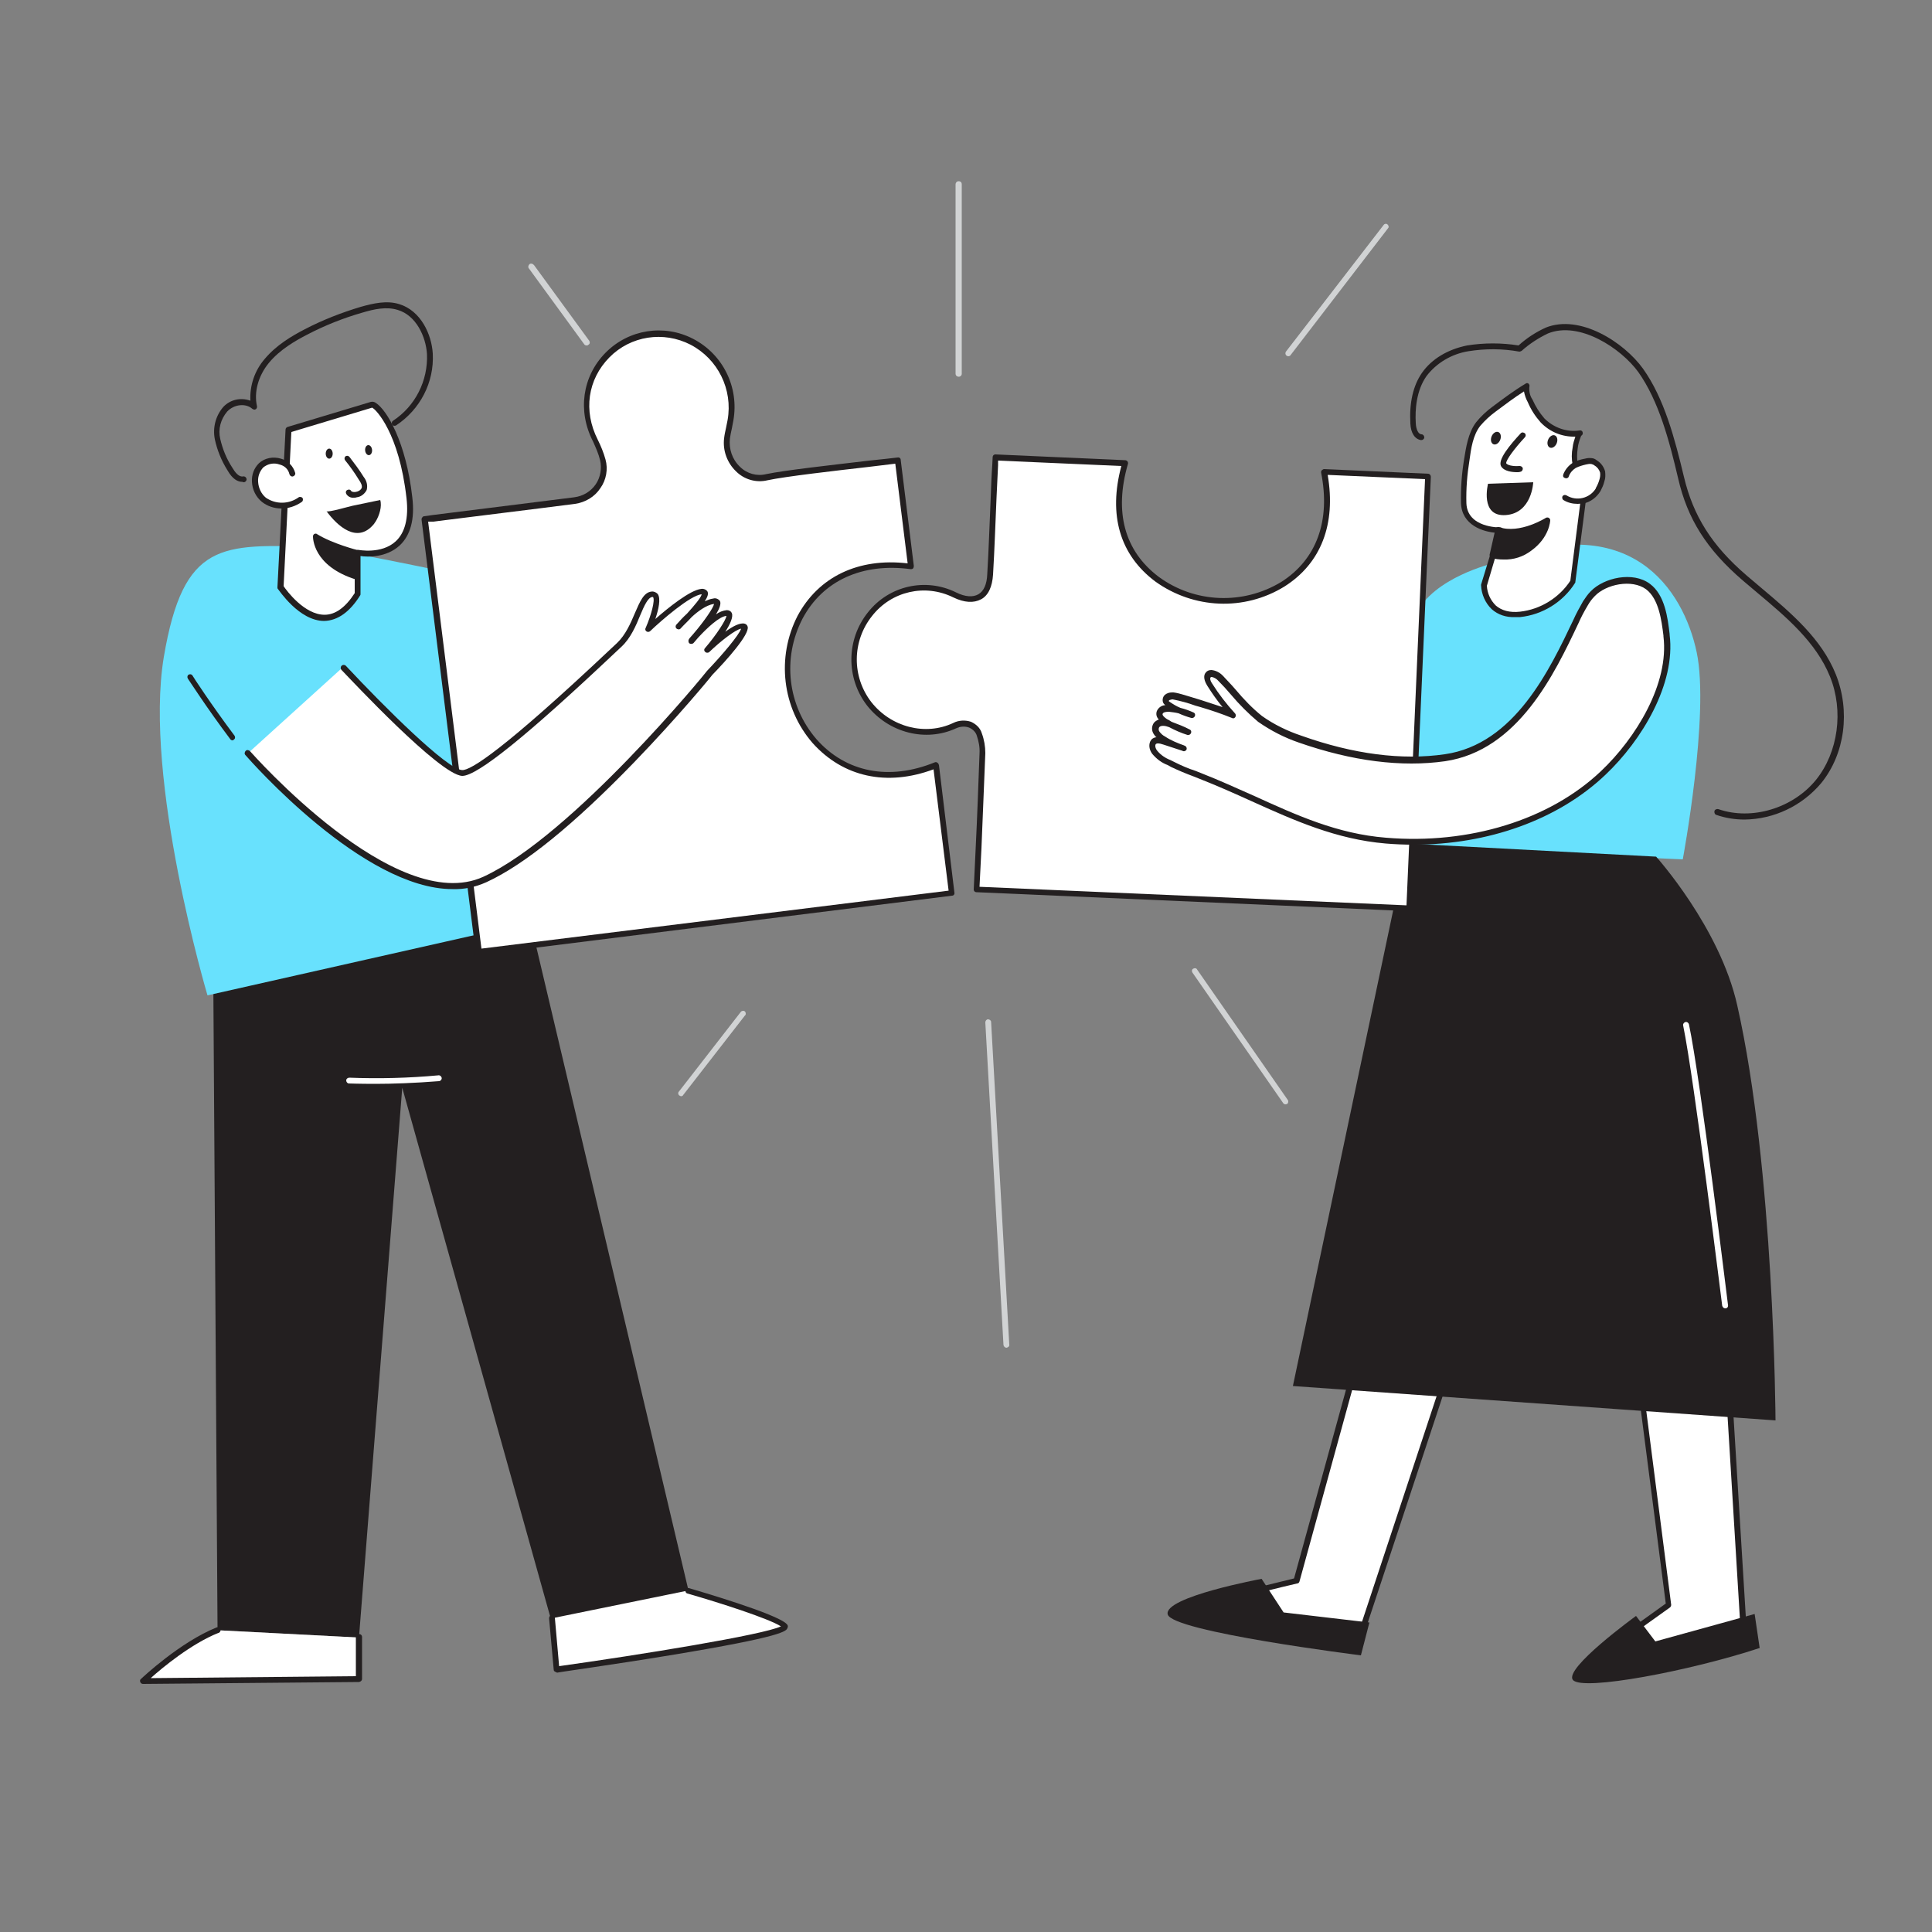 <svg class="show_show__wrapper__graphic__5Waiy" xml:space="preserve" viewBox="0 0 500 500" y="0px" x="0px" xmlns:xlink="http://www.w3.org/1999/xlink" xmlns="http://www.w3.org/2000/svg" id="Layer_1" version="1.1" transform="scale(1)"><rect x="0" y="0" width="500" height="500" fill="#808080" stroke="none"/><title>React</title><style type="text/css">
	.st0{fill:#D1D3D4;}
	.st1{fill:#231F20;}
	.st2{fill:#FFFFFF;}
	.st3{fill:#68E1FD;}
</style><g id="lines"><path d="M332.7,285.8c-0.2,0-0.5-0.1-0.6-0.3l-23.5-33.8c-0.2-0.3-0.2-0.8,0.2-1c0.3-0.2,0.8-0.2,1,0.2l23.5,33.8
		c0.2,0.3,0.1,0.8-0.2,1C333,285.7,332.9,285.8,332.7,285.8z" class="st0"></path><path d="M333.4,92.2c-0.2,0-0.3-0.1-0.5-0.2c-0.3-0.3-0.3-0.7-0.1-1l25.3-32.8c0.2-0.3,0.7-0.4,1-0.1c0,0,0,0,0,0
		c0.3,0.3,0.4,0.7,0.1,1L334,91.9C333.9,92.1,333.6,92.2,333.4,92.2z" class="st0"></path><path d="M176.3,283.7c-0.2,0-0.3-0.1-0.5-0.2c-0.3-0.2-0.4-0.7-0.1-1l16-20.6c0.2-0.3,0.7-0.4,1-0.2s0.4,0.7,0.2,1
		c0,0,0,0.1-0.1,0.1l-16,20.6C176.7,283.6,176.5,283.7,176.3,283.7z" class="st0"></path><path d="M260.5,348.8c-0.4,0-0.7-0.3-0.8-0.7l-4.7-83.5c0-0.4,0.3-0.8,0.7-0.8c0.4,0,0.8,0.3,0.8,0.7l4.7,83.5
		C261.3,348.4,260.9,348.7,260.5,348.8C260.5,348.7,260.5,348.8,260.5,348.8L260.5,348.8z" class="st0"></path><path d="M248.1,97.5c-0.4,0-0.8-0.3-0.8-0.8V47.7c0-0.4,0.3-0.8,0.8-0.8s0.8,0.3,0.8,0.8v49.1
		C248.9,97.1,248.6,97.5,248.1,97.5z" class="st0"></path><path d="M151.8,89.4c-0.2,0-0.5-0.1-0.6-0.3l-14.3-19.6c-0.3-0.3-0.2-0.8,0.1-1.1c0.3-0.3,0.8-0.2,1.1,0.1
		c0,0,0,0.1,0.1,0.1l14.3,19.6c0.2,0.3,0.2,0.8-0.2,1c0,0,0,0,0,0C152.1,89.4,152,89.4,151.8,89.4z" class="st0"></path></g><g id="Character_man_and_puzzle"><polygon points="137.6,240 178.2,411.7 142.9,420.2 104.1,281.5 92.9,423.8 56.3,421.9 55,223.1" class="st1"></polygon><path d="M126.6,151.7c-0.2,0.9,71.3,11.3,71.3,11.3l-5.2,22.8c0,0-46.9-5.2-71.8-9.1L126.6,151.7z" class="st2"></path><path d="M192.7,186.4L192.7,186.4c-0.6,0-47.3-5.2-71.9-9.1c-0.2,0-0.4-0.2-0.5-0.3c-0.1-0.2-0.2-0.4-0.1-0.6l5.6-24.9
		l0,0c0.1-0.4,0.5-0.6,0.9-0.6c0.1,0,0.2,0.1,0.3,0.2c2.8,1,43.8,7.2,70.9,11.1c0.2,0,0.4,0.1,0.5,0.3c0.1,0.2,0.2,0.4,0.1,0.6
		l-5.2,22.8C193.3,186.2,193,186.4,192.7,186.4z M121.8,175.9c23.1,3.7,64.5,8.3,70.3,9l4.9-21.4c-53.4-7.7-66.5-10.1-69.8-11
		L121.8,175.9z M127.3,151.7c0,0.1,0,0.1,0,0.2l0,0C127.3,151.8,127.3,151.7,127.3,151.7L127.3,151.7z" class="st1"></path><path d="M85.5,142.5c0.3-0.9,43.6,8.4,43.6,8.4l-1.6,32.5l-29.7-10.6C97.9,172.8,83.6,148.5,85.5,142.5z" class="st3"></path><path d="M114.1,162c-0.6-1.8-8.9-19.9-32.8-20.5s-33.8-1.6-38.9,28.5c-5.3,31.8,11.3,87.6,11.3,87.6L145,237
		C145,237,120.4,179.1,114.1,162z" class="st3"></path><path d="M232.4,119.1l3.4,27.5c-13-1.7-23.4,3-28.7,13.1c-5.5,10.4-4,23.1,3.8,32c7.9,8.8,19.2,11.1,31.4,6.2l4.1,33.1
		l-122.4,15.3l-14-112c1.9-0.2,29.1-3.6,38.8-4.8c4.7-0.5,8.1-4.7,7.5-9.4c0-0.4-0.1-0.8-0.2-1.1c-0.5-1.7-1.1-3.3-1.9-4.9
		c-3.9-7.6-2.8-16.2,3.1-22.1c5.7-5.8,14.6-7.2,21.8-3.5c7.4,3.8,11.5,12,10,20.3c-0.3,1.6-0.6,3.1-0.9,4.7
		c-0.8,5.3,3.9,11.4,10.3,10C204.7,122.2,225.7,120,232.4,119.1z" class="st2"></path><path d="M123.9,247.1c-0.2,0-0.3-0.1-0.5-0.1c-0.2-0.1-0.3-0.3-0.3-0.5l-14-112c0-0.2,0-0.4,0.2-0.6
		c0.1-0.2,0.3-0.3,0.5-0.3l2.1-0.3l36.7-4.6c2.3-0.3,4.3-1.5,5.6-3.4c1.2-1.8,1.6-4.1,1.1-6.2c-0.4-1.7-1.1-3.2-1.8-4.8
		c-4.1-7.9-2.8-16.9,3.2-23c6-6.1,15.2-7.5,22.7-3.6c7.7,4,11.9,12.5,10.4,21.1c-0.1,0.7-0.3,1.4-0.4,2.1c-0.2,0.9-0.4,1.8-0.5,2.6
		c-0.3,2.7,0.6,5.4,2.6,7.3c1.8,1.8,4.4,2.5,6.8,1.9c4.7-1,17.4-2.4,26.7-3.5c3-0.3,5.6-0.6,7.3-0.8c0.4-0.1,0.8,0.2,0.8,0.6
		c0,0,0,0,0,0l3.4,27.5c0,0.2-0.1,0.5-0.2,0.6c-0.2,0.2-0.4,0.2-0.6,0.2c-12.6-1.7-22.8,3-28,12.8c-5.3,10.2-3.9,22.5,3.6,31.2
		c7.6,8.6,18.8,10.8,30.6,6c0.2-0.1,0.5-0.1,0.7,0.1c0.2,0.1,0.3,0.3,0.4,0.6L247,231c0.1,0.4-0.2,0.8-0.6,0.8c0,0,0,0,0,0
		L123.9,247.1L123.9,247.1z M110.8,135l13.8,110.5l120.9-15l-3.9-31.4c-12.1,4.5-23.4,2-31.3-6.8c-7.9-9.1-9.4-22.2-3.9-32.9
		c5.4-10.1,15.7-15.1,28.5-13.6l-3.2-25.8l-6.6,0.8c-8.7,1-21.9,2.5-26.5,3.5c-2.9,0.7-6-0.2-8.1-2.3c-2.3-2.2-3.5-5.4-3.1-8.6
		c0.1-0.9,0.3-1.8,0.5-2.7c0.1-0.7,0.3-1.3,0.4-2c1.4-7.9-2.5-15.8-9.6-19.5c-7-3.6-15.5-2.3-21,3.3c-5.6,5.7-6.8,13.8-3,21.3
		c0.8,1.6,1.5,3.3,2,5.1c0.7,2.5,0.2,5.3-1.3,7.4c-1.5,2.3-3.9,3.7-6.6,4.1c-8.4,1.1-29.7,3.7-36.7,4.6L110.8,135z" class="st1"></path><path d="M92.5,153.8v-10.7c0,0,15.4,3.1,13.4-14.3s-8.6-24.4-9.7-24.1l-21.5,6.4L72.6,152
		C72.6,152,83.3,168.6,92.5,153.8z" class="st2"></path><path d="M83.9,160.7c-6.5,0-11.7-8-12-8.3c-0.1-0.1-0.1-0.3-0.1-0.4l2.1-40.8c0-0.3,0.2-0.6,0.5-0.7L96,104
		c0.5-0.1,0.9,0,1.3,0.3c2.8,1.8,7.8,10.1,9.4,24.4c0.7,5.7-0.5,9.9-3.3,12.5c-3.4,3.1-8.2,3-10.1,2.7v9.8c0,0.1,0,0.3-0.1,0.4
		C90.5,158.4,87.4,160.6,83.9,160.7L83.9,160.7z M73.4,151.7c0.8,1.2,5.4,7.4,10.6,7.4l0,0c2.8,0,5.4-1.9,7.8-5.6v-10.4
		c0-0.2,0.1-0.4,0.3-0.6c0.2-0.1,0.4-0.2,0.6-0.2c0.1,0,6,1.2,9.7-2.2c2.4-2.2,3.4-6,2.8-11.2c-1.9-16.8-7.9-23-8.9-23.4l-20.9,6.3
		L73.4,151.7z M92.5,153.7L92.5,153.7z" class="st1"></path><path d="M75.6,122.6c-0.7-3.3-5.6-4.4-8.1-2.1s-1.9,6.8,0.8,8.9c2.7,2.1,6.7,1.9,9.4-0.1" class="st2"></path><path d="M72.8,131.6c-1.8,0-3.6-0.6-5-1.7c-1.6-1.3-2.5-3.2-2.6-5.2c-0.1-1.8,0.5-3.5,1.8-4.8c1.5-1.4,3.7-1.8,5.7-1.2
		c1.8,0.5,3.2,1.9,3.7,3.7c0.1,0.4-0.2,0.8-0.6,0.9c-0.4,0.1-0.8-0.2-0.9-0.6c-0.3-1.3-1.3-2.2-2.6-2.5c-1.4-0.5-3-0.2-4.2,0.8
		c-0.9,1-1.4,2.3-1.3,3.7c0.1,1.6,0.8,3.1,2,4.1c2.6,1.8,6,1.7,8.5-0.1c0.3-0.2,0.8-0.1,1,0.2c0.2,0.3,0.1,0.8-0.2,1
		C76.5,131,74.7,131.6,72.8,131.6z" class="st1"></path><path d="M89.9,118.5c1.3,1.7,2.5,3.4,3.7,5.2c0.7,0.8,0.9,1.8,0.7,2.8c-0.4,0.8-1.1,1.3-2,1.5c-0.7,0.3-1.5,0-2-0.5" class="st2"></path><path d="M91.6,128.8c-0.8,0.1-1.6-0.3-2-1c-0.2-0.4-0.1-0.8,0.3-1s0.8-0.1,1,0.3c0.2,0.2,0.7,0.3,1.2,0.2
		c0.6-0.1,1.2-0.4,1.5-1c0.2-0.6-0.2-1.4-0.7-2.1c-1.1-1.8-2.3-3.5-3.6-5.1c-0.2-0.3-0.2-0.7,0.1-1c0.3-0.2,0.7-0.2,1,0.1
		c1.3,1.7,2.6,3.4,3.7,5.2c0.8,1,1.1,2.2,0.8,3.4c-0.5,1-1.5,1.8-2.6,1.9C92.1,128.8,91.8,128.8,91.6,128.8z" class="st1"></path><ellipse ry="1.3" rx="0.9" cy="117.4" cx="85.2" transform="matrix(1 -1.047197e-03 1.047197e-03 1 -0.123 8.925720e-02)" class="st1"></ellipse><ellipse ry="1.3" rx="0.9" cy="116.5" cx="95.4" transform="matrix(0.996 -8.854660e-02 8.854660e-02 0.996 -9.941 8.909)" class="st1"></ellipse><path d="M62.7,124.7c-1.1,0-2.5-0.6-3.9-3.1c-1.5-2.4-2.6-5.1-3.2-7.9c-0.6-3,0.2-6.1,2.2-8.4c1.8-1.9,4.5-2.5,7-1.6
		c-0.2-3.9,1.1-7.8,3.7-10.8c3-3.6,7.1-6,10.4-7.7c4.6-2.4,9.5-4.3,14.5-5.8c3.2-0.9,6.7-1.7,9.9-0.7c5.6,1.7,8.4,7.8,8.7,12.8
		c0.4,7.5-3.3,14.5-9.5,18.6c-0.4,0.2-0.8,0.1-1-0.2c-0.2-0.4-0.1-0.8,0.2-1c5.8-3.8,9.1-10.4,8.8-17.3c-0.3-4.5-2.8-10-7.6-11.4
		c-2.9-0.9-6.1-0.2-9.1,0.7c-4.9,1.4-9.7,3.3-14.3,5.7c-3.1,1.6-7.1,3.9-9.9,7.3s-3.9,7.6-3.1,11.2c0.1,0.3-0.1,0.7-0.3,0.8
		c-0.3,0.2-0.6,0.1-0.9-0.1c-1.7-1.5-4.7-1.2-6.5,0.7c-1.7,2-2.4,4.6-1.8,7.1c0.6,2.6,1.6,5.1,3.1,7.4c0.7,1.2,1.7,2.5,2.8,2.3
		c0.4-0.1,0.8,0.2,0.9,0.6c0.1,0.4-0.2,0.8-0.6,0.9C63.1,124.8,62.9,124.8,62.7,124.7z" class="st1"></path><path d="M92.5,143.1c0,0-6.7-1.7-10.9-4.3c0,0-0.2,7.1,10.7,10.5L92.5,143.1z" class="st1"></path><path d="M92.4,150c-0.1,0-0.1,0-0.2,0C80.9,146.5,81,139.1,81,138.8c0-0.4,0.3-0.7,0.7-0.7c0.1,0,0.2,0,0.3,0.1
		c4,2.5,10.6,4.2,10.7,4.2c0.3,0.1,0.5,0.4,0.5,0.7l-0.1,6.2c0,0.2-0.1,0.4-0.3,0.6C92.7,150,92.5,150,92.4,150z M82.5,140.1
		c0.5,2,2.3,5.9,9.2,8.3l0.1-4.8C88.6,142.8,85.5,141.6,82.5,140.1L82.5,140.1z" class="st1"></path><path d="M64.1,195c0,0,37.8,43.5,61.3,32.7s58.2-53.5,58.2-53.5s10.9-11.4,8.8-12s-9.4,6.3-9.4,6.3s8.1-9.7,5-9.7
		s-9.1,7.2-9.1,7.2s9.7-10.9,5.6-10.3s-9.1,6.6-9.1,6.6s9.7-9.4,5.9-9.1s-13.8,9.7-13.8,9.7s4.1-9.4,0.9-9.1s-3.8,8.8-8.4,13.1
		s-35,33.5-40.7,33.1s-30.7-27.2-30.7-27.2" class="st2"></path><path d="M117.1,230.1c-23.1,0-52.2-33.1-53.6-34.7c-0.3-0.3-0.2-0.8,0.1-1.1c0.3-0.3,0.8-0.2,1.1,0.1l0,0
		c0.4,0.4,37.7,42.9,60.4,32.5c23-10.6,57.6-52.8,57.9-53.3c4-4.2,8.3-9.3,8.8-10.9c-1.4,0.2-5.3,3.2-8.3,6.1
		c-0.3,0.2-0.8,0.2-1.1-0.2c-0.2-0.2-0.2-0.6,0-0.8c3.1-3.6,5.5-7.4,5.6-8.4c-1.8,0.1-5,3.1-7.3,5.6c-0.4,0.5-0.8,0.9-1.2,1.4
		c-0.3,0.3-0.8,0.3-1.1,0.1c-0.3-0.3-0.3-0.8-0.1-1.1c0.1-0.2,0.5-0.6,1.1-1.3c3-3.5,5.2-6.8,5.4-7.8h-0.1c-1.9,0.3-4.1,1.9-5.7,3.4
		c-0.9,1-2,2-2.9,3c-0.3,0.3-0.8,0.2-1.1-0.1c-0.2-0.3-0.2-0.6,0-0.9c0.9-1,1.8-2,2.8-2.9c1.9-2.1,3.6-4.1,3.8-5l0,0
		c-2.9,0.2-10.6,6.9-13.3,9.5c-0.3,0.3-0.7,0.3-1,0.1c-0.3-0.2-0.4-0.6-0.2-0.9c1.4-3.2,2.5-7.2,1.9-8c0,0,0,0-0.2,0
		c-1.1,0.1-2.1,2.3-3.1,4.7c-1.1,2.7-2.5,6-4.9,8.2l-1.6,1.5c-23,21.7-35.6,31.8-39.5,31.9h-0.1c-5.8-0.3-28.6-24.7-31.2-27.4
		c-0.3-0.3-0.3-0.8,0-1.1c0.3-0.3,0.8-0.3,1.1,0c10,10.7,26.2,26.8,30.1,27c2.2,0.1,10.7-5.2,38.5-31.4l1.6-1.5
		c2.2-2.1,3.5-5.1,4.6-7.7c1.3-3,2.3-5.4,4.3-5.6c0.6-0.1,1.2,0.2,1.6,0.6c0.9,1.2,0.2,4.1-0.6,6.5c3.3-2.9,9-7.5,11.9-7.8
		c0.6-0.1,1.3,0.2,1.6,0.7c0.3,0.6,0,1.4-0.7,2.5c0.7-0.3,1.4-0.6,2.2-0.7c0.6-0.2,1.3,0.1,1.7,0.6c0.4,0.7-0.1,2-1,3.5
		c0.8-0.6,1.8-1,2.8-1.1c0.6,0,1.1,0.3,1.3,0.8c0.4,0.9-0.4,2.8-1.7,4.8c1.9-1.4,3.8-2.4,5-2.1c0.4,0.1,0.7,0.4,0.8,0.8
		c0.5,2-5.5,8.7-9.2,12.5c0,0.1-8.8,10.8-20.3,22.7c-15.5,16-28.3,26.4-38.1,30.9C123,229.6,120.1,230.2,117.1,230.1z" class="st1"></path><path d="M97.2,135c-0.2,0.2-0.3,0.5-0.5,0.7c-4.3,5.1-9.4,0.4-12.2-3.4c0.3,0.4,6.1-1.3,6.7-1.4l7.2-1.5
		C98.9,131,98.2,133.4,97.2,135z" class="st1"></path><path d="M142.9,418.8l1.2,13.2c0,0,61.7-8.7,59.1-11.3s-25-9.1-25-9.1" class="st2"></path><path d="M144.1,432.8c-0.2,0-0.3-0.1-0.5-0.2c-0.2-0.1-0.3-0.3-0.3-0.5l-1.2-13.3c0-0.4,0.3-0.8,0.7-0.8
		s0.8,0.3,0.8,0.7l1.1,12.5c20.7-2.9,52.9-8.1,57.4-10.3c-3.1-2-15.8-6.1-24.2-8.5c-0.4-0.1-0.6-0.5-0.5-0.9
		c0.1-0.4,0.5-0.6,0.9-0.5c2.3,0.7,22.7,6.6,25.3,9.3c0.3,0.3,0.4,0.6,0.2,1c-0.3,0.8-0.7,2.2-30.5,7.1c-14.5,2.4-29.1,4.4-29.2,4.5
		L144.1,432.8z" class="st1"></path><path d="M92.9,423.8v10.8L37,435c0,0,9.8-9.4,19.2-13.1" class="st2"></path><path d="M37,435.8c-0.3,0-0.6-0.2-0.7-0.5c-0.1-0.3-0.1-0.6,0.2-0.8c0.4-0.4,10.1-9.5,19.5-13.3c0.4-0.2,0.8,0,1,0.4
		c0,0,0,0,0,0c0.2,0.4,0,0.8-0.4,1c0,0,0,0-0.1,0c-7,2.8-14.5,9-17.5,11.7l53.1-0.5v-10.1c0-0.4,0.3-0.8,0.8-0.8s0.8,0.3,0.8,0.8
		v10.8c0,0.4-0.3,0.7-0.8,0.8L37,435.8z" class="st1"></path><path d="M97.2,280.5c-4.2,0-6.9-0.1-6.9-0.1c-0.4,0-0.7-0.4-0.7-0.8c0,0,0,0,0,0c0-0.4,0.4-0.7,0.8-0.7c0,0,0,0,0,0
		c7.7,0.3,15.4,0.1,23-0.6c0.4-0.1,0.8,0.2,0.9,0.6s-0.2,0.8-0.6,0.9c0,0-0.1,0-0.1,0C107.3,280.3,101.5,280.5,97.2,280.5z" class="st2"></path><path d="M60.2,191.6c-0.2,0-0.5-0.1-0.6-0.3c-6.1-8.1-10.9-15.6-11-15.7c-0.2-0.4-0.1-0.8,0.2-1c0.4-0.2,0.8-0.1,1,0.2
		c0,0.1,4.9,7.6,10.9,15.6c0.2,0.3,0.2,0.8-0.2,1C60.5,191.5,60.3,191.6,60.2,191.6z" class="st1"></path></g><g id="Character_women_and_puzzle"><path d="M369.6,284.8l-34.2,124.3c0,0-27,6.3-26.4,8s42.5,7.4,42.5,7.4l42.6-128.8" class="st2"></path><path d="M351.6,425.3h-0.1c-42.4-5.7-43-7.4-43.1-7.9c-0.1-0.3,0-0.5,0.1-0.8c1.1-2,18.5-6.2,26.4-8.1l34.1-123.9
		c0.1-0.4,0.6-0.6,1-0.4c0.3,0.1,0.5,0.5,0.5,0.8l-34.2,124.3c-0.1,0.3-0.3,0.5-0.6,0.5c-10.8,2.5-22.5,5.7-25.3,7.1
		c4.4,1.5,26.5,4.8,40.8,6.7l42.4-128.2c0.1-0.4,0.5-0.6,0.9-0.5c0.4,0.1,0.6,0.5,0.5,0.9c0,0,0,0.1,0,0.1l-42.6,128.8
		C352.2,425.1,351.9,425.3,351.6,425.3z" class="st1"></path><path d="M442.6,279.6l8.9,144.9c0,0-42.2,9.1-42.3,8s22.7-17.4,22.7-17.4l-17.2-133.8" class="st2"></path><path d="M409.5,433.4c-0.2,0-0.5,0-0.7-0.1c-0.2-0.1-0.3-0.3-0.4-0.5c-0.1-0.5-0.2-1.5,22.7-17.8l-17.2-133.4
		c-0.1-0.4,0.2-0.8,0.6-0.8c0,0,0,0,0,0c0.4-0.1,0.8,0.2,0.8,0.6c0,0,0,0,0,0l17.2,133.9c0,0.3-0.1,0.5-0.3,0.7
		c-7.1,5-18,13-21.4,16c5.8-0.7,26.3-5,39.8-7.9l-8.8-144.3c0-0.4,0.3-0.8,0.7-0.8c0.4,0,0.8,0.3,0.8,0.7l8.9,145
		c0,0.4-0.2,0.7-0.6,0.8C426.9,430.6,412.7,433.4,409.5,433.4z" class="st1"></path><path d="M374.4,158.7c-2.2,0.7-4.3,1.3-6.5,1.9c-17.4,4.6-35.2,7.3-53.2,6.8c-6-0.1-14,0-19.5-2.6
		c-4.3-2-8.3-5.6-12.3-8.2c-1-0.7-2.6-1.2-3.2-0.1c-0.4,0.8,0.2,1.8,0.9,2.4c2.3,2.3,4.8,4.5,7.4,6.4c-5.1-0.9-10.3-1.3-15.5-1.4
		c-0.2,0-0.5,0-0.7,0.1c-0.6,0.4,0.2,1.3,0.9,1.6c1.6,0.6,3.2,1.2,4.9,1.6c-1.6-0.5-3.2-0.8-4.8-0.8c-0.7,0-1.6,0.1-1.9,0.7
		c-0.4,0.9,0.7,1.8,1.6,2.2c1.5,0.6,3.1,1.2,4.7,1.6c-1.9,0-3.7,0.2-5.5,0.7c-0.3,0.1-0.6,0.2-0.8,0.5c-0.2,0.2-0.2,0.5-0.2,0.8
		c0.1,1.5,1.7,2.6,3.2,2.9c1.5,0.2,3.1,0.5,4.6,0.8c-1.4,0.1-2.8-0.4-4.2-0.3s-2.9,1.2-2.6,2.6c0.2,1.2,1.7,1.7,2.8,1.9
		c23.3,5.2,47.2,7.3,71.1,6c11.9-0.6,23.8-2,35.5-4.2c10.6-2,21.5-3.7,28.6-12.6c0.5-0.7,1-1.4,1.5-2.1c1.6-2.4,2.9-5.2,2.3-8
		c-1.8-8.6-13.2-7.8-19.7-6.6S380.8,156.7,374.4,158.7z" class="st2"></path><path d="M331.7,187.8c-19.3,0-38.6-2.1-57.4-6.4c-1.3-0.3-3.1-0.9-3.4-2.5c-0.1-0.7,0-1.4,0.5-2
		c0.3-0.4,0.7-0.7,1.1-0.9c-1.4-0.5-2.3-1.7-2.5-3.2c-0.1-0.5,0-0.9,0.3-1.3c0.3-0.4,0.7-0.6,1.2-0.7c0.6-0.2,1.3-0.3,1.9-0.4
		c-0.4-0.1-0.8-0.3-1.2-0.4c-0.9-0.3-1.6-1-2.1-1.8c-0.2-0.4-0.2-0.9,0-1.4c0.3-0.5,0.8-0.9,1.3-1c-0.3-0.3-0.5-0.7-0.6-1.1
		c-0.1-0.4,0.1-0.9,0.5-1.2c0.3-0.2,0.7-0.3,1.1-0.3c4.2,0,8.5,0.4,12.7,0.9c-1.8-1.4-3.5-3-5.1-4.6c-1.5-1.5-1.4-2.6-1-3.3
		c0.2-0.5,0.7-0.8,1.2-0.9c1.1-0.1,2.2,0.2,3.1,0.8c1.4,0.9,2.7,1.9,4.1,2.9c2.5,2,5.2,3.7,8.1,5.2c4.7,2.2,11.5,2.3,17,2.4h2.2
		c16.7,0.4,34.1-1.8,53-6.8c1.9-0.5,3.9-1.1,6.5-1.9l0,0c1.2-0.4,2.5-0.8,3.7-1.2c5.1-1.7,10.4-3.2,15.7-4.3
		c5.5-1.1,18.6-2.5,20.6,7.2c0.5,2.6-0.3,5.5-2.4,8.6c-0.5,0.7-1,1.4-1.6,2.1c-7.1,8.7-17.6,10.7-27.8,12.6l-1.3,0.2
		c-11.8,2.2-23.7,3.6-35.6,4.2C340.9,187.7,336.3,187.8,331.7,187.8z M274.6,177h-0.3c-0.7,0.1-1.3,0.4-1.7,0.9
		c-0.2,0.2-0.3,0.5-0.2,0.8c0.1,0.6,0.9,1.1,2.3,1.4c23.2,5.2,47.1,7.3,70.9,6c11.9-0.6,23.7-2,35.4-4.2l1.3-0.2
		c9.9-1.9,20.1-3.8,26.9-12.1c0.5-0.6,1-1.3,1.5-2c1.9-2.8,2.6-5.3,2.2-7.5c-1.7-8.3-13.8-7-18.9-6c-5.3,1.1-10.4,2.5-15.5,4.3
		c-1.2,0.4-2.5,0.8-3.7,1.2c-2.6,0.8-4.6,1.4-6.5,1.9c-19.1,5-36.6,7.2-53.5,6.8h-2.2c-5.6-0.1-12.6-0.2-17.6-2.6
		c-2.9-1.5-5.7-3.3-8.3-5.4c-1.4-1-2.7-2-4-2.9c-0.5-0.4-1.2-0.6-1.9-0.6c-0.1,0-0.2,0.1-0.2,0.2c-0.2,0.3,0.1,0.9,0.8,1.5
		c2.3,2.3,4.7,4.4,7.3,6.3c0.3,0.2,0.4,0.6,0.3,0.9c-0.1,0.3-0.5,0.5-0.8,0.4c-5.1-0.9-10.2-1.3-15.3-1.4c0.1,0.1,0.3,0.2,0.4,0.3
		c1.1,0.4,2.1,0.8,3.2,1.1c0.5,0.1,1.1,0.3,1.6,0.4c0.4,0.1,0.6,0.5,0.5,0.9c-0.1,0.4-0.5,0.6-0.9,0.5c-0.5-0.1-1-0.3-1.5-0.4
		c-1-0.2-2.1-0.4-3.1-0.4c-0.6,0-1.1,0.1-1.2,0.3c0,0.1,0,0.1,0,0.2c0.3,0.5,0.7,0.8,1.3,1c1.5,0.6,3.1,1.1,4.6,1.6
		c0.4,0.1,0.6,0.5,0.5,0.8c-0.1,0.4-0.4,0.6-0.8,0.6c-1.8,0-3.6,0.2-5.3,0.7c-0.2,0-0.3,0.1-0.4,0.2c0,0.1,0,0.2,0,0.3
		c0.1,1.1,1.4,2,2.6,2.3c0.6,0.1,1.2,0.2,1.8,0.3c0.9,0.1,1.9,0.3,2.8,0.6c0.3,0.1,0.5,0.5,0.5,0.8c-0.1,0.3-0.3,0.6-0.7,0.6
		c-0.8,0-1.5,0-2.2-0.2C275.7,177.1,275.1,177,274.6,177z" class="st1"></path><path d="M326.5,408.6l5.7,8.7l22.2,2.6l-2.2,8.5c0,0-48.9-6.1-50-10.6S326.5,408.6,326.5,408.6z" class="st1"></path><path d="M386.4,145.8c0,0-15.4,3.6-20,13.2s0.9,60.5,0.9,60.5l68.2,2.9c0,0,7-37.5,3.6-53.6S422,131.2,386.4,145.8z" class="st3"></path><path d="M388.4,137.2l-4.4,14.3c0,0,0.1,8.4,9.4,7.5c5.6-0.6,10.6-3.7,13.6-8.5l3.3-25.5c-1.5-1.2-2.4-2.9-2.7-4.8
		c-0.2-1.4-0.2-2.8,0-4.2c0.1-0.5,0.7-3.7,1.3-3.8c-3.6,0.6-7.2-0.7-9.8-3.3c-1.3-1.5-2.4-3.2-3.2-5.1c-0.6-1.2-1.2-2.5-0.8-3.8
		c-2.9,1.9-5.8,3.9-8.5,6c-1.5,1.1-2.9,2.4-4.1,3.8c-2,2.6-2.5,6.1-3,9.2c-0.6,3.7-0.9,7.5-0.8,11.2
		C379.1,137.3,388.4,137.2,388.4,137.2z" class="st2"></path><path d="M392,159.7c-2.2,0.1-4.3-0.6-5.9-2c-1.7-1.6-2.7-3.9-2.8-6.2c0-0.1,0-0.1,0-0.2l4.1-13.4
		c-3.6-0.2-9.1-2-9.3-7.7c-0.1-3.8,0.2-7.6,0.8-11.3c0.5-3,1-6.8,3.1-9.6c1.2-1.5,2.7-2.9,4.2-4c2.8-2.1,5.6-4.2,8.6-6
		c0.2-0.2,0.6-0.2,0.8,0c0.2,0.2,0.3,0.5,0.2,0.8c-0.1,1.1,0.1,2.3,0.8,3.3c0.8,1.8,1.8,3.4,3.1,4.9c2.4,2.4,5.8,3.6,9.1,3.1
		c0.4-0.1,0.8,0.2,0.8,0.6c0.1,0.3-0.1,0.6-0.4,0.8c-0.4,1-0.8,2.1-0.9,3.3c-0.2,1.3-0.2,2.7,0,4c0.2,1.7,1.1,3.2,2.4,4.3
		c0.2,0.2,0.3,0.4,0.3,0.7l-3.3,25.5c0,0.1,0,0.2-0.1,0.3c-3.1,4.9-8.4,8.2-14.2,8.8C393,159.7,392.5,159.7,392,159.7z M384.8,151.6
		c0.1,1.9,0.9,3.7,2.3,5.1c1.5,1.3,3.6,1.9,6.3,1.6c5.3-0.6,10.1-3.6,13-8l3.2-25c-1.4-1.3-2.3-3.1-2.6-5c-0.3-1.5-0.3-3,0-4.5
		c0.1-1,0.4-1.9,0.7-2.8c-3.4,0.1-6.6-1.2-9-3.7c-1.4-1.6-2.5-3.3-3.3-5.2c-0.5-0.9-0.8-1.8-1-2.8c-2.5,1.6-4.9,3.4-7.3,5.2
		c-1.5,1.1-2.8,2.3-4,3.7c-1.9,2.4-2.4,5.9-2.8,8.9c-0.6,3.7-0.9,7.4-0.8,11.1c0.2,6.4,8.5,6.3,8.8,6.3c0.2,0,0.4,0.1,0.6,0.3
		c0.1,0.2,0.2,0.4,0.1,0.6L384.8,151.6z" class="st1"></path><path d="M405.4,122.8c0.4-1,1.2-1.9,2.1-2.5c0.9-0.5,1.9-0.8,2.9-1c0.6-0.2,1.1-0.2,1.7-0.1c0.4,0.1,0.8,0.3,1.1,0.6
		c0.8,0.5,1.4,1.3,1.6,2.2c0.1,0.8,0,1.5-0.2,2.3c-0.2,0.8-0.5,1.6-0.9,2.3c-1.8,3-5.6,4-8.6,2.2c0,0-0.1,0-0.1-0.1" class="st2"></path><path d="M408.3,130.4c-1.3,0-2.6-0.3-3.7-1c-0.3-0.2-0.4-0.7-0.2-1c0.2-0.3,0.6-0.4,1-0.2c2.6,1.6,6,0.8,7.6-1.8
		c0,0,0,0,0-0.1c0.4-0.7,0.7-1.4,0.9-2.1c0.2-0.6,0.3-1.3,0.2-1.9c-0.2-0.7-0.7-1.4-1.4-1.8c-0.2-0.2-0.5-0.3-0.8-0.4
		c-0.5-0.1-0.9,0-1.4,0.1c-0.9,0.2-1.9,0.5-2.7,0.9c-0.8,0.5-1.5,1.3-1.8,2.2c-0.1,0.4-0.6,0.6-1,0.4c0,0,0,0,0,0
		c-0.4-0.1-0.6-0.5-0.4-0.9c0,0,0,0,0-0.1c0.5-1.2,1.3-2.2,2.4-2.9c1-0.6,2.1-0.9,3.2-1.1c0.7-0.2,1.3-0.2,2-0.1
		c0.5,0.1,0.9,0.4,1.3,0.7c0.9,0.6,1.6,1.6,1.9,2.7c0.1,0.9,0.1,1.8-0.2,2.6c-0.2,0.9-0.6,1.7-1,2.5c-1,1.6-2.5,2.8-4.4,3.2
		C409.4,130.3,408.8,130.4,408.3,130.4z" class="st1"></path><path d="M386.2,143.8c3.3,0.8,6.8,0.2,9.7-1.8c4.5-3.3,4.6-7.4,4.6-7.4s-7,4.5-12.8,2.5L386.2,143.8z" class="st1"></path><path d="M389.1,144.8c-1.1,0-2.1-0.1-3.1-0.4c-0.3-0.1-0.5-0.5-0.5-0.8l1.5-6.6c0-0.2,0.2-0.4,0.3-0.5
		c0.2-0.1,0.4-0.1,0.6-0.1c5.4,1.9,12.2-2.4,12.2-2.4c0.2-0.1,0.5-0.1,0.7,0c0.2,0.1,0.4,0.4,0.4,0.6c0,0.2-0.2,4.5-4.9,7.9
		C394.2,144.1,391.7,144.9,389.1,144.8z M387,143.2c2.9,0.6,6-0.1,8.4-1.8c1.9-1.3,3.4-3.3,4.1-5.5c-2.2,1.2-7,3.2-11.4,2L387,143.2
		z" class="st1"></path><path d="M394.1,112.7c0,0-5.9,6.2-5,7.6s4.2,1.1,4.2,1.1" class="st2"></path><path d="M392.6,122.2c-1.2,0-3.3-0.2-4.1-1.5c-1-1.6,2.2-5.5,5.1-8.6c0.3-0.3,0.8-0.2,1.1,0.1c0.2,0.3,0.2,0.6,0,0.9
		c-2.7,2.9-5,6-4.9,6.8c0.5,0.7,2.5,0.8,3.5,0.7c0.4,0,0.8,0.3,0.8,0.7c0,0,0,0,0,0c0,0.4-0.3,0.8-0.7,0.8c0,0,0,0,0,0
		C393.2,122.2,393,122.2,392.6,122.2z" class="st1"></path><ellipse ry="1.2" rx="1.7" cy="114.4" cx="401.8" transform="matrix(0.373 -0.928 0.928 0.373 145.724 444.461)" class="st1"></ellipse><ellipse ry="1.2" rx="1.7" cy="113.6" cx="387.2" transform="matrix(0.373 -0.928 0.928 0.373 137.29 430.342)" class="st1"></ellipse><path d="M385.1,125.2l11.7-0.4c0,0-0.3,8-7.1,8.5S385.1,125.2,385.1,125.2z" class="st1"></path><path d="M428.6,221.7c0,0,16.5,18.3,21,38.5c9.6,42.5,9.9,107.4,9.9,107.4l-124.9-8.9l29.6-140.4L428.6,221.7z" class="st1"></path><path d="M451.5,212.1c-2.5,0-5-0.4-7.3-1.2c-0.4-0.1-0.6-0.6-0.5-1c0.1-0.4,0.6-0.6,1-0.5c8.6,3,19.3-0.2,25.3-7.6
		c5.7-7.1,7.2-17.8,3.6-26.7s-11.3-15.4-18.7-21.6c-1.3-1.1-2.6-2.2-3.9-3.3c-9.3-8-14.3-15.9-16.7-26.4c-2.3-9.8-5-20-10.3-27.5
		c-4.5-6.2-15.3-13.3-23.4-10c-2.5,1.2-4.8,2.7-6.8,4.5c-0.2,0.1-0.4,0.2-0.6,0.2c-4.4-0.8-8.8-0.8-13.2-0.1
		c-4.3,0.7-8.2,3-10.8,6.4c-2.7,3.8-3,8.8-2.8,12.2c0,0.4,0.2,2.8,1.5,2.9c0.4,0,0.7,0.4,0.7,0.8c0,0.4-0.4,0.7-0.8,0.7
		c-1.6-0.2-2.7-1.8-2.8-4.3c-0.3-5.3,0.7-9.8,3-13.1c2.5-3.6,6.7-6.1,11.7-7.1c4.4-0.7,8.9-0.7,13.3,0c2.1-1.9,4.4-3.4,7-4.6
		c8.9-3.6,20.3,3.8,25.2,10.6c5.5,7.7,8.2,18,10.6,28c2.4,10.1,7.2,17.8,16.3,25.6c1.3,1.1,2.6,2.2,3.9,3.3
		c7.6,6.4,15.4,13,19.1,22.2c3.8,9.5,2.4,20.6-3.8,28.2C466.3,208.6,459.1,212,451.5,212.1z" class="st1"></path><path d="M455.4,426.5l-1.3-8.8l-25.7,7.1l-5-6.6c0,0-18.9,13.7-16.3,16.6S437.5,432.4,455.4,426.5z" class="st1"></path><path d="M257.6,118.3l33.6,1.5c-3.7,12.7-0.8,23.1,8.3,30c9.6,7,22.4,7.5,32.5,1.3c9.4-6,13.2-16.2,10.7-29l26.9,1.2
		l-4.9,111.9l-112-4.9c0-0.9,0.1-1.7,0.1-2.6c0.5-10.9,1-21.7,1.4-32.6c0.1-1.7-0.2-3.3-0.8-4.9c-1.1-2.7-3.7-3.6-6.4-2.3
		c-7.4,3.5-16.8,1.1-22.1-5.7c-5.3-6.9-5.2-16.4,0.2-23.2c5.2-6.6,14.3-8.7,21.9-5c5.3,2.6,8.9,0.6,9.2-5.4
		c0.5-9.4,0.9-18.9,1.3-28.3C257.6,119.7,257.6,119.2,257.6,118.3z" class="st2"></path><path d="M364.7,235.8L364.7,235.8l-112-4.9c-0.2,0-0.4-0.1-0.5-0.2c-0.1-0.1-0.2-0.3-0.2-0.5l0.5-10.6
		c0.4-8.1,0.7-16.4,1-24.6c0.1-1.6-0.2-3.1-0.7-4.6c-0.3-1-1.1-1.7-2-2.1c-1.1-0.4-2.3-0.3-3.4,0.2c-7.8,3.6-17.4,1.2-23-5.9
		c-5.5-7.1-5.4-17.1,0.2-24.1c5.4-6.9,14.9-9.1,22.8-5.2c2.4,1.2,4.4,1.3,5.8,0.5s2.2-2.6,2.3-5.2c0.4-6.6,0.6-13.4,0.9-19.9
		c0.1-2.8,0.2-5.6,0.4-8.4l0.1-2c0-0.4,0.3-0.7,0.7-0.7c0,0,0,0,0,0l33.6,1.5c0.2,0,0.4,0.1,0.6,0.3c0.1,0.2,0.2,0.4,0.1,0.7
		c-3.6,12.4-0.9,22.5,8,29.2c9.3,6.8,21.8,7.3,31.7,1.3c9.1-5.8,12.8-15.8,10.3-28.3c0-0.2,0-0.5,0.2-0.6c0.2-0.2,0.4-0.3,0.6-0.3
		l26.9,1.2c0.4,0,0.7,0.4,0.7,0.8c0,0,0,0,0,0l-4.9,111.8C365.4,235.5,365.1,235.8,364.7,235.8z M253.5,229.5l110.5,4.8l4.8-110.3
		l-25.2-1.1c2.2,12.7-1.7,22.9-11.2,28.9c-10.4,6.4-23.5,5.8-33.4-1.3c-9.2-6.9-12.2-17.2-8.8-29.9l-31.9-1.4l0,1.2l-0.4,8.4
		c-0.3,6.5-0.5,13.3-0.9,19.9c-0.2,3.1-1.2,5.4-3.1,6.4s-4.3,0.9-7.2-0.5c-7.3-3.6-16-1.6-21,4.8c-5.2,6.5-5.3,15.7-0.2,22.3
		c5.1,6.5,14,8.8,21.2,5.4c1.4-0.7,3.1-0.8,4.6-0.3c1.3,0.6,2.4,1.6,2.8,3c0.6,1.6,0.9,3.4,0.9,5.1c-0.3,8.2-0.7,16.6-1,24.6
		L253.5,229.5z" class="st1"></path><path d="M410.2,156.3c-0.9,1.5-1.7,3.1-2.5,4.7c-6.9,14.6-15.9,32.6-33.9,35.2c-12.6,1.8-25.5-0.6-37.4-4.8
		c-3.7-1.2-7.2-3-10.4-5.2c-3.8-2.9-7-7.2-10.3-10.6c-0.9-0.9-2.3-1.7-3.1-0.8c-0.6,0.7-0.1,1.8,0.3,2.5c1.7,2.8,3.7,5.4,5.9,7.8
		c-2.7-1.1-5.4-2-8.2-2.9c-1.3-0.4-6.1-2.1-7.4-2c-0.5,0-0.9,0.2-1.3,0.4c-0.4,0.3-0.5,0.8-0.3,1.2c0.1,0.2,0.3,0.3,0.5,0.4
		c1.9,1.2,3.9,2.2,6.1,2.8c-1.9-0.9-3.9-1.5-6-1.6c-0.9,0-2,0.1-2.3,1s0.6,1.8,1.4,2.3c1.8,1.1,3.8,2,5.9,2.7
		c-1.6-0.8-3.3-1.5-5-2.1c-1.1-0.4-2.5-0.6-3.1,0.4c-0.4,0.6-0.4,1.4,0,2c0.4,0.6,1,1.1,1.6,1.4c1.7,1,3.4,1.9,5.3,2.5l-5.2-1.7
		c-0.7-0.4-1.6-0.4-2.3,0c-0.8,0.6-0.5,2,0.1,2.8c1.1,1.6,3,2.2,4.7,3.1c2.3,1.1,4.7,2.1,7.1,3c16.2,6.3,30.3,15.3,48,16.8
		c19.6,1.6,41.6-3.7,56.2-17.4c8.8-8.3,18-22.7,16.4-35.5c-0.5-4.2-1.2-10-4.9-12.7c-3.9-2.9-11.1-1.5-14.3,1.9
		C411.4,154.6,410.8,155.4,410.2,156.3z" class="st2"></path><path d="M365.8,218.6c-2.4,0-4.8-0.1-7.2-0.3c-12.8-1.1-23.5-5.9-34.8-11c-4.4-2-8.9-4-13.5-5.8l-1.5-0.6
		c-1.9-0.7-3.8-1.5-5.7-2.4c-0.3-0.2-0.6-0.3-0.9-0.5c-1.6-0.6-2.9-1.6-4-2.9c-0.9-1.2-1.1-2.9,0-3.9c0.3-0.2,0.7-0.4,1.1-0.4
		c-0.3-0.2-0.5-0.5-0.7-0.8c-0.6-0.9-0.6-2,0-2.9c0.3-0.4,0.8-0.7,1.3-0.9c-0.6-0.6-0.8-1.4-0.5-2.2c0.4-0.9,1.3-1.5,2.2-1.5
		c-0.2-0.1-0.3-0.3-0.5-0.5c-0.4-0.7-0.2-1.7,0.4-2.2c0.5-0.4,1.1-0.6,1.8-0.6c1-0.1,3.6,0.8,6.3,1.6c0.6,0.2,1,0.3,1.3,0.4
		c1.8,0.6,3.7,1.2,5.5,1.8c-1.5-1.8-2.8-3.7-4-5.6c-1.1-1.8-0.8-2.9-0.3-3.4c0.3-0.4,0.8-0.6,1.4-0.6c1.1,0.1,2.1,0.6,2.9,1.4
		c1.1,1.2,2.3,2.4,3.4,3.7c2.1,2.5,4.3,4.8,6.8,6.8c3.1,2.2,6.6,3.9,10.2,5.1c13.5,4.8,26,6.4,37.1,4.8c18.1-2.6,27.2-22,33.3-34.8
		c0.7-1.6,1.6-3.2,2.5-4.8l0,0c0.6-0.9,1.2-1.8,2-2.6c3.4-3.5,10.9-5.2,15.3-1.9c3.9,2.9,4.6,8.8,5.1,13v0.2
		c1.6,12.7-7.2,27.3-16.6,36.2C403.2,212.2,385.1,218.6,365.8,218.6z M299.7,192.4c-0.2,0-0.3,0-0.5,0.1c-0.4,0.3-0.2,1.2,0.3,1.8
		c0.9,1.1,2.1,1.9,3.4,2.4l1,0.5c1.8,0.9,3.6,1.7,5.5,2.3l1.5,0.6c4.6,1.8,9.2,3.9,13.5,5.8c11.2,5.1,21.7,9.9,34.3,10.9
		c21.5,1.8,42.3-4.6,55.6-17.2c9.1-8.6,17.7-22.7,16.2-34.9v-0.2c-0.5-4-1.2-9.5-4.5-12c-3.7-2.7-10.4-1.3-13.3,1.8
		c-0.7,0.7-1.3,1.5-1.8,2.4l0,0c-0.9,1.5-1.7,3-2.4,4.6c-6.2,13.1-15.6,32.9-34.5,35.7c-11.3,1.6-24,0-37.8-4.8
		c-3.8-1.3-7.3-3.1-10.6-5.4c-2.5-2.1-4.9-4.5-7-7c-1.1-1.3-2.2-2.5-3.3-3.6c-0.4-0.5-1.1-0.9-1.7-1c-0.1,0-0.2,0-0.3,0.1
		c-0.2,0.3-0.1,0.9,0.4,1.6c1.7,2.7,3.7,5.3,5.9,7.7c0.3,0.3,0.3,0.8,0,1.1c-0.2,0.2-0.5,0.3-0.8,0.1c-2.7-1.1-5.4-2-8.1-2.8
		l-1.4-0.4c-1.9-0.7-3.8-1.2-5.8-1.6c-0.3,0-0.6,0.1-0.9,0.2c-0.1,0.1-0.1,0.2-0.1,0.3c0.1,0.1,0.2,0.1,0.3,0.2
		c0.9,0.6,1.7,1.1,2.7,1.5c1.2,0.3,2.3,0.7,3.4,1.2c0.4,0.2,0.5,0.6,0.3,1c-0.2,0.3-0.5,0.5-0.9,0.4c-1.1-0.3-2.2-0.7-3.3-1.2
		c-0.8-0.2-1.7-0.3-2.5-0.4c-0.7,0-1.4,0.1-1.6,0.5s0.5,1,1.1,1.4c0.4,0.2,0.8,0.4,1.2,0.7c1.6,0.6,3.2,1.2,4.7,2
		c0.4,0.2,0.5,0.6,0.3,1c-0.2,0.3-0.5,0.5-0.9,0.4c-1.6-0.5-3.2-1.2-4.7-2l-0.3-0.1c-0.5-0.2-1.8-0.5-2.3,0.1
		c-0.2,0.4-0.2,0.8,0.1,1.2c0.4,0.5,0.8,0.9,1.4,1.2c1.5,1,3.2,1.7,4.9,2.3l0.2,0.1c0.4,0.1,0.6,0.6,0.5,0.9
		c-0.1,0.4-0.6,0.6-0.9,0.5l-0.2-0.1l-4.9-1.6C300.5,192.5,300.1,192.4,299.7,192.4z" class="st1"></path><path d="M446.5,338.6c-0.4,0-0.7-0.3-0.8-0.7c-0.1-0.6-7.2-58.4-10.1-72.5c-0.1-0.4,0.2-0.8,0.6-0.9
		c0.4-0.1,0.8,0.2,0.9,0.6c3,14.1,10,72,10.1,72.6C447.3,338.2,447,338.6,446.5,338.6L446.5,338.6z" class="st2"></path></g></svg>